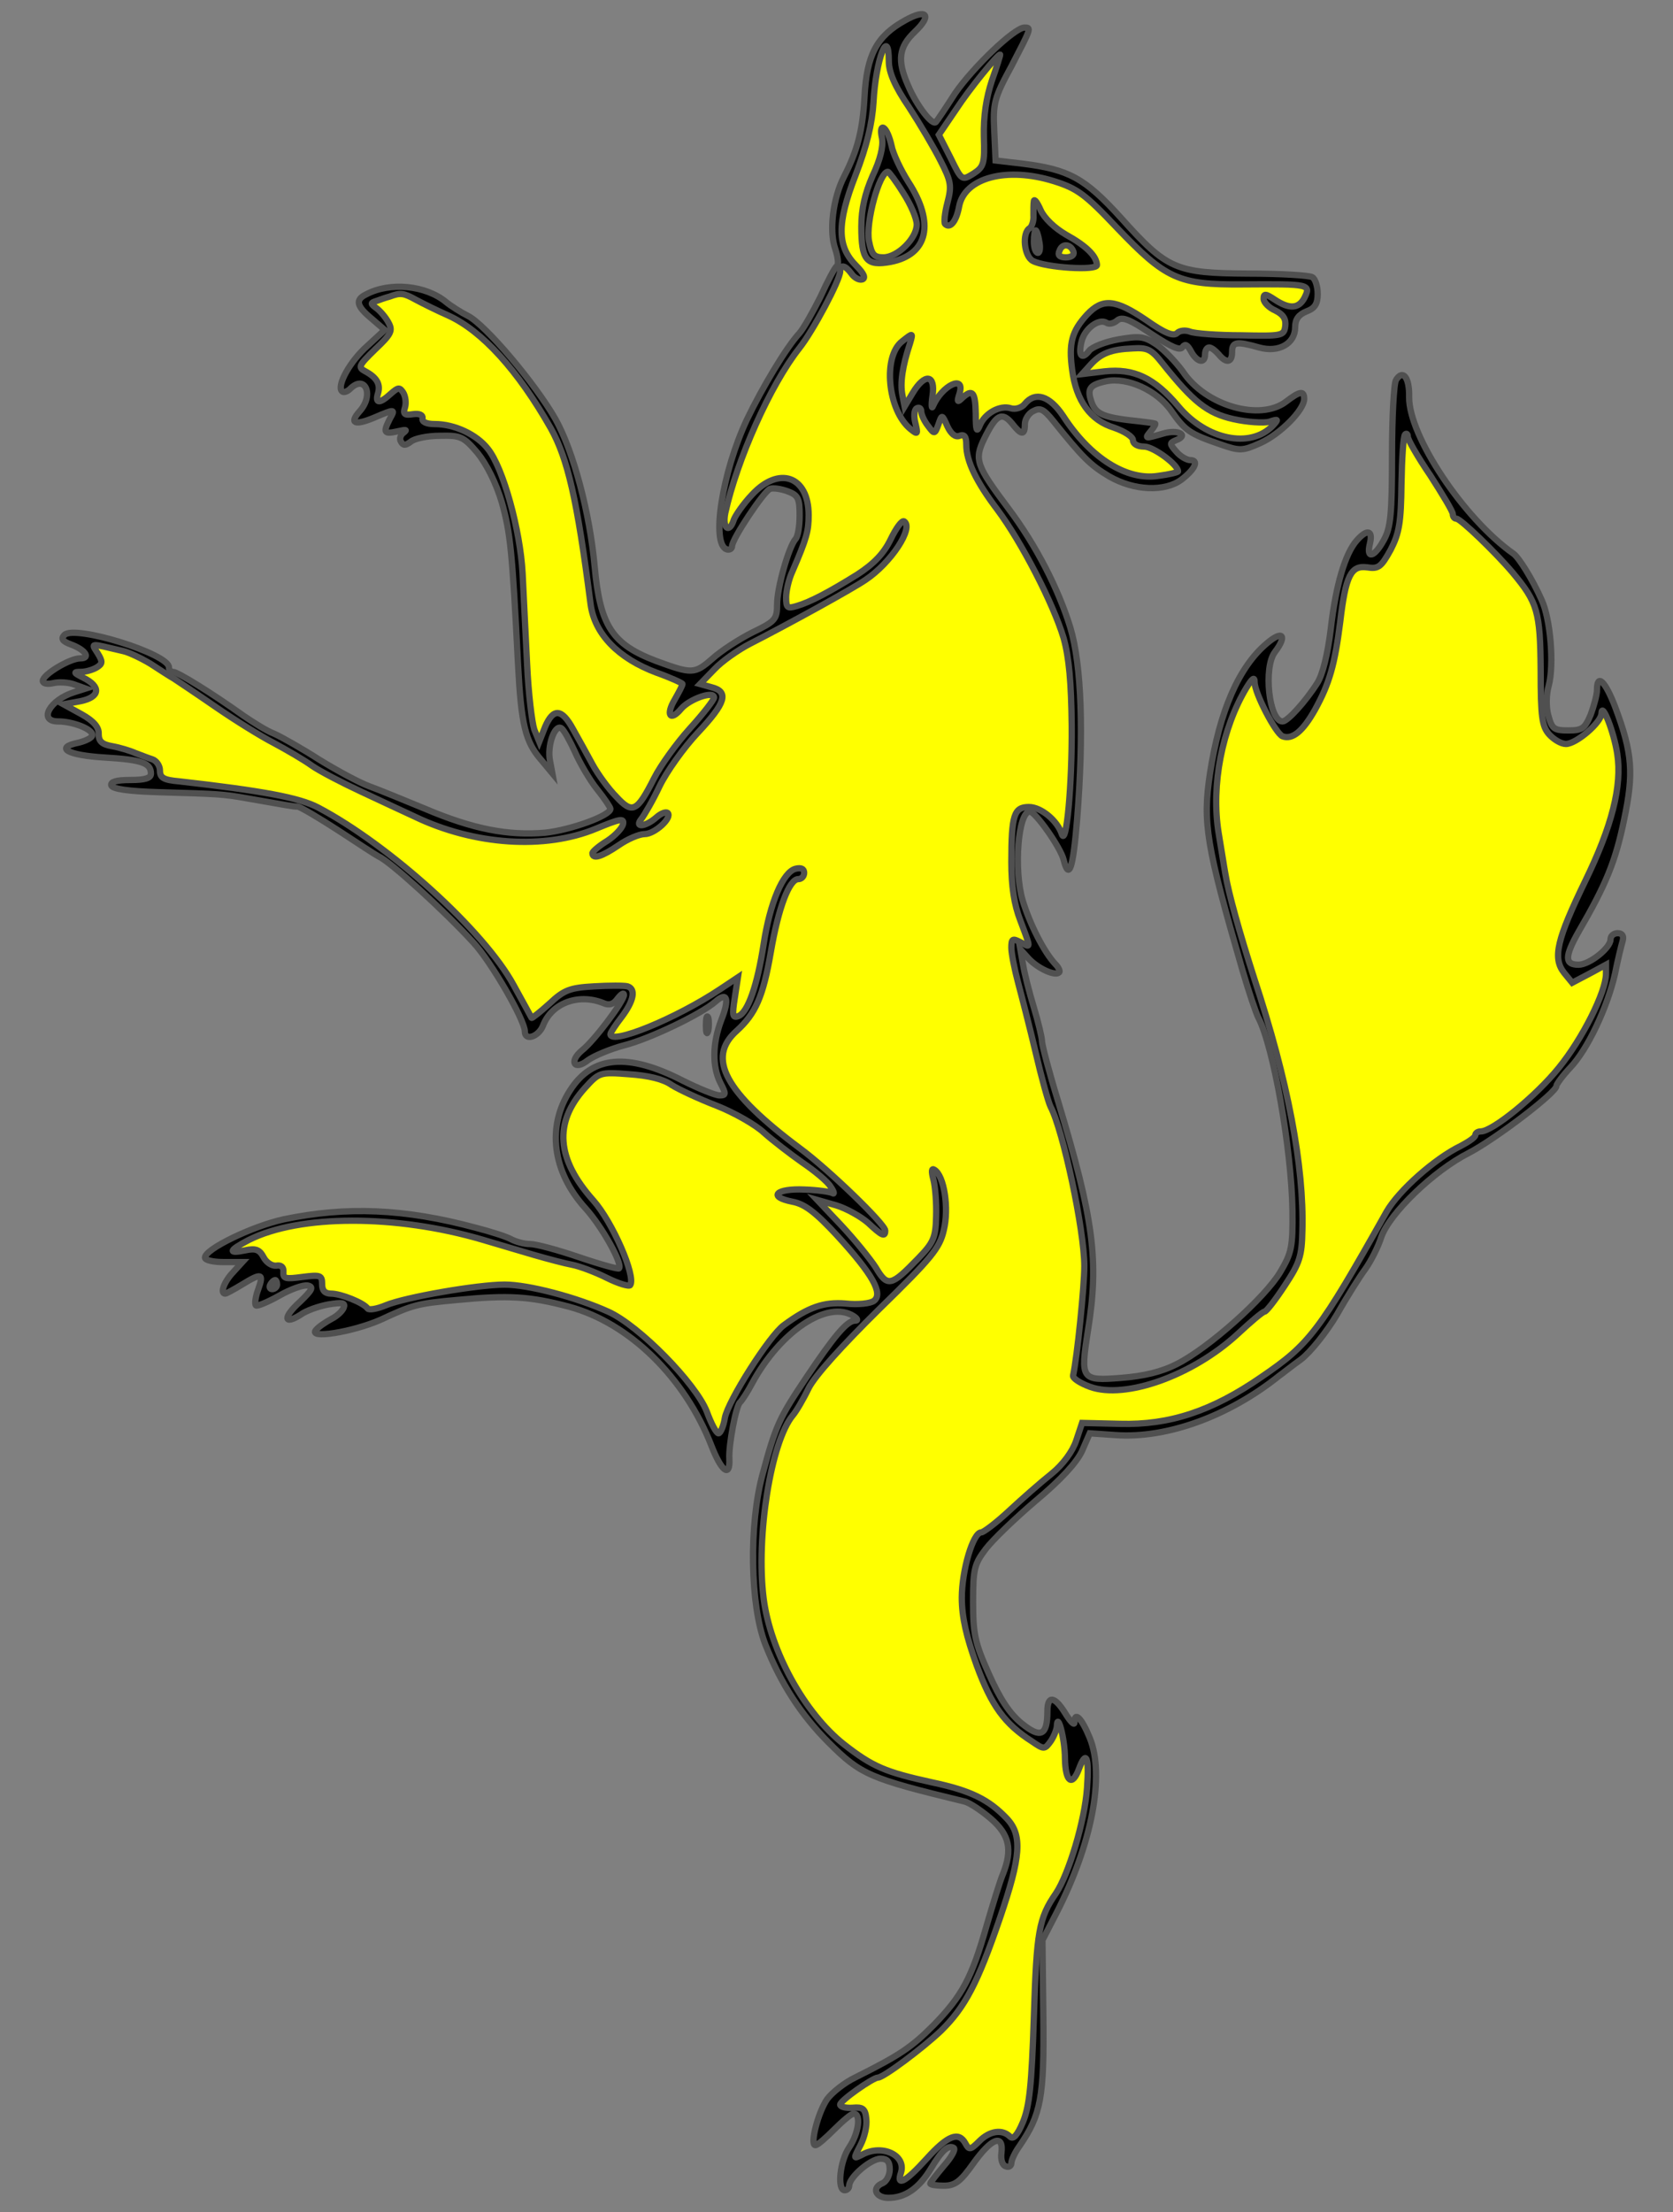 <?xml version="1.0" encoding="utf-8"?>
<svg xmlns="http://www.w3.org/2000/svg" xmlns:dc="http://purl.org/dc/elements/1.1/"
     xmlns:xl="http://www.w3.org/1999/xlink"
     xmlns:xlink="http://www.w3.org/1999/xlink"
     version="1.1"
     viewBox="49.5 63 265.5 351"
     width="265.5"
     height="351"
     preserveAspectRatio="xMidYMid meet"
     zoomAndPan="magnify"
     contentScriptType="application/ecmascript"
     contentStyleType="text/css">
   <rect x="49.5" y="63" width="265.5" height="351" fill="#808080" stroke="none"/>
   <defs/>
   <g stroke-opacity="1" stroke-dasharray="none" stroke="#505050" fill="#ffff00"
      fill-opacity="1">
      <title>Fox Rampant Regardant</title>
      <g>
         <title>Layer 2</title>
         <g>
            <g>
               <g  id="outline-0">
                  <path
                        d="M 193.127 66.235 C 188.624 68.737 187.051 71.668 186.693 78.388 C 186.407 83.75 185.549 86.895 183.476 90.97 C 181.689 94.402 181.045 99.621 182.046 102.48 C 182.475 103.767 182.618 104.983 182.332 105.197 C 181.975 105.412 180.831 107.628 179.687 110.13 C 178.472 112.561 176.97 115.206 176.327 115.921 C 174.325 118.066 170.465 124.5 168.034 129.576 C 164.102 137.94 162.315 149.307 164.817 150.165 C 165.246 150.308 165.675 150.093 165.675 149.664 C 165.675 148.521 170.679 141.014 171.68 140.585 C 172.181 140.371 173.467 140.585 174.468 140.943 C 176.184 141.586 176.399 142.086 176.399 144.803 C 176.399 146.519 176.113 148.163 175.755 148.521 C 174.683 149.736 172.824 156.242 172.824 158.887 C 172.824 161.246 172.538 161.603 168.964 163.319 C 166.819 164.392 163.959 166.25 162.529 167.537 C 159.741 169.968 159.312 169.968 153.664 167.895 C 146.658 165.249 144.728 162.318 143.87 152.882 C 143.084 144.303 140.51 134.651 137.651 129.504 C 134.433 123.856 126.569 114.562 123.781 113.133 C 122.637 112.561 121.065 111.56 120.278 110.916 C 117.061 108.271 111.413 107.699 107.624 109.701 C 105.837 110.559 106.052 111.56 108.482 113.562 L 110.555 115.349 L 107.839 117.851 C 105.051 120.282 102.906 124.214 103.764 125.072 C 103.978 125.358 104.622 125.143 105.051 124.714 C 107.481 122.283 108.911 125.715 106.552 128.289 C 104.908 130.147 105.766 130.576 108.84 129.29 C 112.2 127.86 112.271 127.86 111.342 129.504 C 110.269 131.649 110.412 131.935 112.629 131.434 C 113.916 131.148 114.201 131.148 113.558 131.649 C 113.058 132.006 112.843 132.65 113.129 133.079 C 113.487 133.722 113.844 133.722 114.702 133.079 C 115.274 132.578 117.347 132.149 119.349 132.149 C 122.637 132.078 123.066 132.292 125.283 134.866 C 126.712 136.653 128.214 139.584 129.143 142.73 C 130.501 147.591 130.787 150.379 131.717 168.538 C 132.217 177.903 132.861 180.691 135.363 183.551 L 137.15 185.696 L 136.793 183.766 C 136.292 181.406 137.508 177.903 138.58 178.547 C 139.009 178.833 139.938 180.549 140.725 182.264 C 141.511 184.052 143.084 186.768 144.228 188.198 C 145.443 189.699 146.372 191.129 146.372 191.344 C 146.372 192.416 140.081 194.704 136.006 195.133 C 130.144 195.633 124.568 194.561 116.99 191.344 C 113.701 189.985 109.698 188.341 108.125 187.769 C 106.552 187.197 102.977 185.267 100.189 183.551 C 97.401 181.764 94.113 179.905 92.969 179.405 C 91.825 178.976 89.68 177.617 88.107 176.545 C 83.103 172.97 77.67 169.61 76.955 169.61 C 76.597 169.61 76.311 169.324 76.311 168.895 C 76.311 166.751 61.37 162.104 59.725 163.748 C 59.154 164.32 59.368 164.749 60.726 165.249 C 63.086 166.107 63.943 167.466 62.228 167.466 C 60.583 167.466 56.294 170.039 56.294 171.04 C 56.294 171.469 57.009 171.612 57.938 171.398 C 58.796 171.183 60.369 171.255 61.298 171.612 L 63.086 172.256 L 61.298 172.827 C 57.366 174.043 55.507 177.474 58.725 177.474 C 61.084 177.474 64.158 178.69 64.158 179.619 C 64.158 180.048 63.157 180.549 62.013 180.834 C 58.081 181.621 60.154 182.836 66.017 183.194 C 72.022 183.551 73.452 184.052 73.452 185.767 C 73.452 186.482 72.522 186.768 70.163 186.768 C 67.947 186.768 67.018 187.054 67.161 187.626 C 67.375 188.198 69.877 188.555 74.596 188.698 C 84.318 188.984 84.747 188.984 88.822 189.699 C 95.399 190.843 95.971 190.986 96.758 190.986 C 97.187 191.058 100.118 192.773 103.192 194.775 C 106.338 196.848 109.197 198.707 109.626 198.922 C 111.342 199.637 119.992 207.501 124.639 212.576 C 127.427 215.579 132.789 224.873 132.789 226.66 C 132.789 228.233 134.934 227.518 135.649 225.802 C 137.007 222.156 141.297 220.583 145.229 222.156 C 146.158 222.585 146.873 222.371 147.516 221.441 C 148.088 220.726 148.517 220.44 148.517 220.869 C 148.517 221.87 143.799 228.161 141.868 229.663 C 139.724 231.45 140.653 232.951 142.798 231.236 C 143.799 230.521 146.372 229.448 148.517 228.876 C 152.521 227.875 160.742 223.943 163.03 221.942 C 164.889 220.297 165.317 221.441 163.959 224.873 C 162.529 228.662 162.529 232.236 163.816 234.81 C 164.746 236.597 164.746 236.812 163.673 236.812 C 163.03 236.812 160.385 235.739 157.811 234.453 C 149.161 230.02 143.513 230.521 140.01 235.954 C 136.221 241.745 137.15 248.965 142.44 254.756 C 145.086 257.687 148.374 263.621 147.731 264.264 C 147.588 264.407 144.728 263.621 141.368 262.477 C 138.008 261.333 134.576 260.404 133.647 260.404 C 132.718 260.404 131.359 260.046 130.573 259.617 C 129.787 259.188 127.284 258.402 125.068 257.83 C 113.701 254.756 104.479 254.399 94.542 256.472 C 89.609 257.544 82.031 261.19 82.031 262.549 C 82.031 262.978 83.389 263.263 85.033 263.263 L 87.964 263.263 L 86.463 264.908 C 85.033 266.409 84.39 268.268 85.248 268.268 C 85.391 268.268 86.606 267.624 87.893 266.838 C 91.038 264.908 91.396 265.051 90.467 267.624 C 90.038 268.768 89.895 269.912 90.109 270.127 C 90.252 270.341 91.968 269.626 93.755 268.625 C 95.614 267.553 97.687 266.838 98.331 266.981 C 99.331 267.195 99.045 267.696 97.115 269.555 C 94.399 271.985 94.47 273.344 97.187 271.628 C 98.045 270.984 100.046 270.27 101.619 269.984 C 103.835 269.626 104.336 269.698 104.05 270.484 C 103.835 271.056 102.977 271.842 102.12 272.271 C 101.19 272.772 100.118 273.487 99.689 273.987 C 98.188 275.56 105.551 274.345 109.912 272.414 C 114.988 270.055 115.703 269.841 122.066 269.269 C 130.287 268.482 133.576 268.697 139.795 270.341 C 149.375 272.915 158.168 281.565 162.386 292.36 C 163.959 296.435 165.389 297.579 165.246 294.505 C 165.103 292.36 166.318 285.926 166.962 285.497 C 167.248 285.211 168.106 283.924 168.821 282.566 C 173.324 274.202 180.902 269.197 184.977 271.842 C 185.621 272.271 185.692 272.557 185.192 272.557 C 183.905 272.557 181.832 275.059 177.471 281.565 C 173.11 288.071 172.61 289.215 170.536 296.864 C 168.32 304.943 168.535 317.74 170.965 323.959 C 173.396 330.107 176.613 335.112 180.974 339.473 C 186.121 344.62 187.48 345.192 202.493 348.838 C 203.279 348.981 205.209 350.268 206.711 351.555 C 209.713 354.128 210.214 356.488 208.641 360.42 C 208.212 361.42 207.068 365.138 206.067 368.57 C 203.708 376.862 202.207 379.651 197.703 384.298 C 194.128 387.872 192.341 389.087 185.192 392.662 C 183.548 393.448 181.546 395.021 180.76 396.094 C 179.33 398.167 177.971 403.386 178.901 403.386 C 179.258 403.386 180.545 402.242 181.903 400.883 C 183.262 399.525 184.62 398.381 184.977 398.381 C 186.193 398.381 185.764 401.527 184.263 403.743 C 182.761 405.959 182.332 410.535 183.548 410.535 C 183.977 410.535 184.263 410.177 184.263 409.82 C 184.263 408.461 187.694 405.53 189.267 405.53 C 190.268 405.53 190.697 405.959 190.697 407.246 C 190.697 408.175 190.196 409.105 189.624 409.391 C 187.766 410.106 188.409 411.75 190.482 411.75 C 193.127 411.75 195.344 410.249 197.274 407.032 C 198.99 404.172 199.991 403.314 200.848 403.815 C 201.206 404.029 200.491 405.316 199.276 406.674 C 198.132 408.032 197.131 409.319 197.131 409.462 C 197.131 409.677 198.132 409.82 199.276 409.82 C 201.063 409.82 201.921 409.176 203.994 406.245 C 206.854 402.242 208.784 401.527 208.426 404.601 C 208.284 405.673 208.569 406.603 209.141 406.746 C 209.57 406.96 209.999 406.674 209.999 406.245 C 209.999 405.745 210.571 404.529 211.286 403.529 C 214.718 398.524 215.218 395.808 215.075 383.011 L 214.932 370.857 L 217.148 366.568 C 222.796 355.558 224.869 344.692 222.439 338.758 C 221.152 335.612 220.008 334.468 220.008 336.327 C 220.008 336.828 219.365 336.184 218.578 334.897 C 216.862 332.109 215.719 331.966 215.719 334.54 C 215.719 338.4 214.646 338.901 211.644 336.47 C 209.713 334.897 208.212 332.61 206.425 328.606 C 204.208 323.673 203.923 322.243 203.923 317.168 C 203.923 311.949 204.137 311.162 205.924 308.803 C 206.997 307.373 210.643 303.87 213.931 301.082 C 217.863 297.794 220.365 295.077 221.223 293.218 L 222.439 290.43 L 226.585 290.716 C 234.664 291.288 244.529 287.713 252.536 281.279 C 252.965 280.993 254.467 279.778 255.968 278.705 C 257.469 277.562 260.043 274.345 261.687 271.556 C 263.26 268.768 265.333 265.48 266.191 264.336 C 267.049 263.12 268.193 260.904 268.693 259.331 C 269.98 255.542 277.058 248.751 282.562 245.963 C 286.709 243.818 296.503 236.383 296.503 235.311 C 296.503 235.025 297.504 233.666 298.719 232.379 C 301.436 229.52 304.582 222.871 305.797 217.509 C 306.226 215.365 306.798 213.005 307.012 212.29 C 307.227 211.504 306.941 211.075 306.226 211.075 C 305.583 211.075 305.082 211.504 305.082 212.076 C 305.082 213.434 301.722 216.079 300.006 216.079 C 297.79 216.079 297.79 214.793 300.006 210.861 C 304.367 203.354 305.869 199.708 307.227 193.131 C 308.8 185.696 308.585 182.55 305.797 175.115 C 304.224 171.04 302.937 169.825 302.937 172.47 C 302.937 173.256 302.437 175.044 301.937 176.402 C 301.007 178.618 300.578 178.904 298.362 178.904 C 296.074 178.904 295.788 178.618 295.216 176.545 C 294.859 175.258 294.859 173.256 295.288 171.755 C 296.146 168.467 295.574 161.246 294.144 158.172 C 292.643 154.812 290.57 151.523 289.712 150.88 C 281.776 145.304 273.054 132.149 273.126 126.001 C 273.197 122.855 272.125 121.569 271.052 123.284 C 270.695 123.785 270.409 129.218 270.409 135.295 C 270.409 144.517 270.195 146.733 269.122 148.664 C 267.621 151.452 266.263 151.809 266.906 149.236 C 267.406 147.162 266.477 146.876 264.833 148.735 C 262.974 150.808 261.473 155.884 260.686 162.819 C 260.186 166.894 259.399 170.039 258.542 171.398 C 256.683 174.329 253.823 177.474 253.037 177.474 C 250.892 177.474 249.963 168.895 251.821 166.465 C 253.823 163.82 253.037 162.962 250.606 165.035 C 246.102 168.753 243.028 175.902 241.527 185.696 C 240.311 193.56 240.955 197.206 246.674 216.937 C 247.675 220.369 248.819 223.729 249.176 224.444 C 251.607 229.019 254.467 245.462 254.61 255.042 C 254.681 260.833 254.467 261.834 252.679 264.836 C 250.32 268.84 241.384 276.847 236.308 279.42 C 233.806 280.707 231.018 281.351 227.443 281.637 C 221.08 282.137 220.937 281.923 222.153 274.13 C 223.94 263.049 223.082 256.543 217.434 237.813 C 216.005 233.166 214.861 228.805 214.861 228.233 C 214.861 227.661 214.289 225.23 213.574 222.871 C 212.859 220.512 212.072 217.438 211.858 216.079 L 211.429 213.649 L 212.787 215.15 C 214.289 216.723 217.005 217.938 217.577 217.295 C 217.792 217.152 217.506 216.508 217.005 216.008 C 215.218 214.149 212.93 209.645 211.787 205.856 C 210.357 200.995 211.072 191.773 212.93 191.773 C 213.788 191.773 217.792 197.42 218.292 199.422 C 219.15 202.782 219.794 200.852 220.437 192.988 C 221.509 179.405 221.152 168.61 219.365 162.604 C 217.506 156.528 213.931 149.521 209.57 143.731 C 204.423 136.868 204.066 135.938 205.71 132.578 C 207.569 128.789 208.498 128.289 210.071 130.147 C 211.572 132.078 212.144 132.149 212.144 130.29 C 212.144 129.576 212.716 128.575 213.502 128.217 C 214.575 127.645 215.147 127.931 216.648 129.79 C 221.295 135.581 222.51 136.796 225.513 138.583 C 229.445 140.871 234.378 141.086 237.023 139.084 C 239.168 137.44 239.811 136.01 238.381 136.01 C 237.881 136.01 236.808 135.438 236.165 134.651 C 235.093 133.436 235.093 133.293 236.093 132.864 C 238.238 132.078 236.522 131.077 234.092 131.792 C 231.161 132.65 231.089 132.65 232.161 131.363 C 232.662 130.791 232.948 130.219 232.805 130.219 C 232.662 130.147 231.59 130.004 230.374 129.861 C 224.798 129.29 223.511 128.789 222.796 127.002 C 221.938 124.714 222.367 124.071 225.012 123.499 C 228.372 122.784 233.162 124.929 235.45 128.289 C 237.595 131.363 238.381 131.863 243.171 133.508 C 246.245 134.58 246.674 134.58 249.534 133.293 C 252.679 131.863 256.468 128.074 256.468 126.287 C 256.468 124.929 255.753 125.072 253.609 126.716 C 249.534 129.861 240.883 127.431 237.237 121.997 C 236.165 120.496 234.306 118.566 233.091 117.708 C 231.089 116.35 230.374 116.278 227.014 116.85 C 224.941 117.208 222.796 118.066 222.367 118.637 C 221.152 120.21 220.58 119.424 221.152 117.136 C 221.652 115.134 223.869 113.49 225.084 114.205 C 225.441 114.491 226.228 114.348 226.8 113.848 C 227.586 113.204 228.73 113.633 232.233 115.992 C 235.379 118.066 236.808 118.709 237.166 118.066 C 237.595 117.494 237.952 117.708 238.524 118.78 C 239.453 120.496 240.74 120.782 240.74 119.209 C 240.74 118.637 241.026 118.137 241.384 118.137 C 241.741 118.137 242.385 118.637 242.885 119.209 C 244.1 120.711 245.03 120.568 245.03 118.852 C 245.03 117.208 245.745 117.136 249.319 118.137 C 252.393 118.995 255.039 117.565 255.039 114.92 C 255.039 113.633 255.61 112.918 256.826 112.418 C 258.184 111.917 258.613 111.202 258.613 109.63 C 258.613 108.486 258.256 107.27 257.755 106.984 C 257.326 106.698 252.751 106.412 247.603 106.412 C 236.093 106.341 234.735 105.769 227.372 97.548 C 221.652 91.256 219.15 89.898 211.787 88.969 L 207.497 88.468 L 207.283 83.75 C 207.068 79.389 207.283 78.531 209.999 73.527 C 213.145 67.45 213.216 67.378 212.072 67.378 C 210.5 67.378 203.923 73.67 201.063 77.816 C 199.562 80.175 198.203 82.177 198.06 82.32 C 197.56 83.106 194.986 79.818 193.628 76.601 C 191.841 72.597 192.127 70.453 194.7 68.022 C 197.488 65.377 196.559 64.304 193.127 66.235 Z"
                        fill="black"/>
               </g>
            </g>
            <g>
               <path d="M 190.554 72.74 C 190.554 74.456 191.483 76.672 193.771 80.032 C 195.487 82.678 197.774 86.538 198.775 88.54 C 200.419 91.757 200.562 92.472 199.848 95.188 C 199.419 96.833 199.276 98.334 199.49 98.548 C 200.277 99.335 201.277 98.12 201.706 95.76 C 202.564 91.185 209.284 89.398 216.791 91.757 C 220.437 92.901 221.724 93.83 226.728 99.12 C 234.521 107.27 236.522 108.2 246.603 108.128 C 257.398 108.057 257.612 108.057 256.468 110.344 C 255.539 111.989 254.109 112.06 251.821 110.559 C 250.32 109.558 250.034 109.558 250.034 110.416 C 250.034 110.988 250.892 111.846 251.893 112.275 C 253.18 112.918 253.609 113.633 253.466 114.777 C 253.251 116.278 252.965 116.35 246.46 116.207 C 242.742 116.207 239.096 115.921 238.381 115.635 C 237.666 115.349 236.737 115.42 236.308 115.849 C 235.736 116.421 234.306 115.849 231.375 113.776 C 226.514 110.487 224.512 110.273 222.01 112.918 C 219.579 115.563 219.079 117.494 219.651 121.712 C 220.294 126.644 222.582 129.719 226.299 130.862 C 227.943 131.434 229.302 132.292 229.302 132.864 C 229.302 133.436 230.017 133.865 231.089 133.865 C 232.519 133.865 236.451 136.725 236.451 137.797 C 236.451 137.94 235.021 138.297 233.305 138.512 C 228.301 139.298 222.51 135.652 218.221 129.004 C 216.076 125.787 213.788 125.072 212.144 127.073 C 211.644 127.717 210.643 128.003 209.928 127.788 C 208.212 127.216 205.781 128.575 204.995 130.505 C 204.494 131.72 204.351 131.363 204.351 128.646 C 204.28 125.215 203.851 124.643 202.207 126.144 C 201.42 126.93 201.349 126.787 201.778 125.429 C 202.707 122.355 198.99 124.142 197.56 127.431 C 197.345 128.003 197.274 127.288 197.488 125.787 C 197.989 122.426 196.273 122.14 194.343 125.358 L 193.056 127.502 L 192.698 125.644 C 192.341 123.785 192.698 121.14 193.914 117.494 C 194.414 115.778 194.414 115.778 192.698 117.136 C 189.553 119.495 190.339 128.074 193.985 131.077 C 195.129 132.006 195.201 131.935 194.772 130.147 C 194.486 129.075 194.557 128.003 194.986 127.788 C 195.344 127.574 195.701 127.788 195.701 128.289 C 195.701 128.789 196.202 129.861 196.773 130.576 C 197.774 131.935 197.846 131.935 198.418 130.362 C 198.99 128.718 198.99 128.718 199.848 130.648 C 200.419 131.863 201.134 132.435 201.778 132.149 C 202.564 131.863 202.85 132.292 202.85 133.579 C 202.85 136.153 204.423 139.441 207.783 143.874 C 211.572 148.95 216.648 158.744 218.292 164.249 C 219.15 167.323 219.508 171.255 219.579 178.189 C 219.651 187.555 218.721 197.492 218.006 195.347 C 217.291 193.202 214.718 191.058 212.787 191.058 C 210.428 191.058 209.999 192.273 209.999 199.78 C 209.999 203.64 210.428 206.5 211.429 209.073 C 213.145 213.649 213.145 213.434 211.429 212.505 C 210.214 211.862 209.999 211.933 209.999 213.363 C 209.999 214.292 210.5 216.794 211.072 218.939 C 211.644 221.084 212.93 226.088 213.86 230.02 C 214.789 234.024 215.862 237.884 216.219 238.599 C 218.221 242.388 221.581 258.259 221.581 263.907 C 221.581 267.124 220.437 278.348 219.794 281.279 C 219.722 281.708 220.937 282.495 222.51 283.066 C 228.086 285.068 238.739 281.279 245.888 274.702 C 247.961 272.772 249.891 271.127 250.177 271.127 C 250.463 271.127 251.893 269.269 253.394 266.981 C 255.753 263.406 256.111 262.334 256.182 258.259 C 256.468 248.107 253.895 234.453 248.533 218.224 C 246.174 210.861 244.458 204.712 243.957 201.638 C 243.743 200.494 243.314 197.635 242.885 195.133 C 241.67 187.555 243.457 178.547 247.317 172.113 C 248.247 170.611 248.604 170.325 248.604 171.255 C 248.604 172.97 251.964 179.405 253.037 179.834 C 254.61 180.406 256.254 179.047 258.184 175.616 C 260.472 171.469 261.33 168.467 262.188 161.675 C 263.046 154.311 263.903 152.667 266.477 153.025 C 268.264 153.31 268.693 152.953 270.195 150.236 C 271.553 147.591 271.839 145.947 271.91 139.727 C 271.982 135.724 272.196 132.221 272.482 131.935 C 272.697 131.72 272.911 131.863 272.911 132.292 C 272.911 132.721 274.484 135.509 276.486 138.44 C 278.416 141.443 280.06 144.16 280.06 144.589 C 280.06 144.946 280.275 145.304 280.632 145.304 C 281.276 145.304 286.852 150.665 289.569 153.882 C 293.501 158.601 293.93 160.031 294.001 169.324 C 294.001 176.831 294.216 178.261 295.359 179.548 C 296.146 180.406 297.29 181.049 298.005 181.049 C 299.649 181.049 303.652 177.617 303.652 176.188 C 303.724 174.257 305.654 179.262 306.154 182.622 C 306.941 187.698 305.297 194.132 301.079 202.782 C 296.575 212.076 295.86 215.007 297.719 217.366 L 299.005 218.939 L 301.722 217.509 L 304.367 216.079 L 304.367 217.509 C 304.367 220.369 300.65 227.804 296.861 232.451 C 293.215 236.955 286.352 242.531 284.493 242.531 C 283.992 242.531 283.635 242.817 283.635 243.103 C 283.635 243.46 282.562 244.175 281.347 244.819 C 277.201 246.821 271.481 251.896 269.551 255.256 C 258.828 274.345 257.326 276.275 249.677 281.494 C 241.813 286.927 235.093 289.143 227.229 288.929 L 221.223 288.786 L 220.294 291.574 C 219.722 293.29 218.221 295.363 216.362 296.864 C 214.646 298.223 211.644 300.868 209.642 302.726 C 207.569 304.657 205.567 306.158 205.209 306.158 C 203.923 306.158 202.135 312.163 202.135 316.524 C 202.135 319.598 202.85 322.672 204.494 327.248 C 206.854 333.682 208.927 336.542 213.288 339.33 C 215.147 340.617 215.29 340.617 216.219 339.33 C 216.719 338.615 217.148 337.542 217.22 336.971 C 217.291 334.397 218.507 338.901 218.507 342.046 C 218.578 345.764 219.651 346.55 220.723 343.691 C 221.867 340.617 222.367 341.689 222.01 346.693 C 221.652 351.984 219.079 360.42 217.077 363.422 C 214.36 367.354 214.003 369.427 213.574 383.011 C 213.216 393.949 212.859 397.166 211.858 399.668 C 210.929 401.884 210.285 402.528 209.785 402.027 C 208.569 400.812 206.568 401.098 204.923 402.742 C 203.494 404.172 203.279 404.172 202.707 403.1 C 201.635 401.169 199.919 401.813 196.559 405.53 C 193.199 409.248 191.698 410.034 192.484 407.747 C 193.342 404.958 189.481 403.171 186.336 404.887 C 184.906 405.602 184.906 405.602 186.05 403.386 C 186.693 402.17 187.122 400.311 186.979 399.239 C 186.836 397.595 186.407 397.309 184.834 397.452 C 183.691 397.523 182.833 397.309 182.833 396.951 C 182.833 396.308 188.052 392.662 188.838 392.662 C 189.696 392.662 195.916 388.015 198.847 385.227 C 202.636 381.509 204.637 377.72 208.212 367.283 C 211.501 357.631 211.787 354.2 209.284 351.555 C 206.425 348.552 203.565 347.122 197.488 345.835 C 189.982 344.191 187.98 343.333 183.405 339.759 C 177.185 334.826 171.752 325.032 170.679 316.596 C 169.464 306.801 171.823 291.788 175.326 287.57 C 175.827 286.998 176.97 285.068 177.828 283.281 C 178.829 281.279 183.19 276.489 188.981 270.77 C 197.345 262.62 198.632 261.047 199.276 258.188 C 200.134 254.756 199.347 249.537 197.774 248.608 C 197.345 248.322 197.274 248.822 197.631 250.181 C 197.917 251.253 198.132 253.898 198.06 256.043 C 197.989 259.403 197.631 260.189 195.201 262.692 C 190.911 267.124 190.339 267.267 188.481 264.121 C 187.551 262.692 185.12 259.689 182.976 257.401 L 179.187 253.398 L 182.189 254.256 C 183.834 254.756 186.121 256.043 187.265 257.044 C 189.481 259.117 189.982 259.331 189.982 258.259 C 189.982 257.258 180.974 248.536 176.399 245.176 C 164.531 236.311 161.6 230.878 166.39 226.589 C 169.392 223.872 170.608 221.155 171.823 214.078 C 173.038 207 174.754 202.496 176.184 202.496 C 176.685 202.496 177.113 202.067 177.113 201.495 C 177.113 200.852 176.613 200.637 175.755 200.852 C 173.753 201.352 171.68 206.285 170.679 212.862 C 169.678 219.368 168.177 223.658 166.676 224.229 C 165.746 224.587 165.675 224.086 166.104 221.37 L 166.604 218.081 L 163.816 219.94 C 156.739 224.658 146.372 228.876 146.372 227.089 C 146.372 226.875 147.159 225.659 148.16 224.372 C 150.09 221.799 150.447 219.94 149.089 219.511 C 148.589 219.368 146.158 219.368 143.799 219.511 C 139.938 219.726 139.009 220.083 136.721 222.228 C 135.22 223.586 133.933 224.587 133.862 224.515 C 133.79 224.372 132.503 222.013 131.002 219.297 C 126.355 210.718 111.27 197.063 99.975 191.129 C 96.972 189.556 91.181 188.484 77.956 186.983 C 75.453 186.768 74.882 186.411 74.882 185.267 C 74.882 184.481 74.31 183.694 73.666 183.48 C 72.951 183.265 71.736 182.765 70.95 182.479 C 70.163 182.121 68.519 181.621 67.303 181.406 C 65.659 181.12 65.159 180.62 65.159 179.476 C 65.23 178.404 64.372 177.403 62.442 176.331 L 59.582 174.758 L 62.299 174.257 C 65.373 173.614 65.588 171.97 62.728 170.54 C 61.155 169.753 61.084 169.61 62.371 169.61 C 63.157 169.61 64.301 169.253 64.873 168.895 C 65.802 168.324 65.802 167.966 65.016 166.679 C 63.943 164.964 63.586 165.035 69.091 166.322 C 70.02 166.536 71.95 167.466 73.38 168.324 C 74.81 169.253 76.454 170.325 77.098 170.683 C 77.741 171.112 80.744 173.113 83.746 175.187 C 86.749 177.26 90.895 179.834 92.969 180.906 C 94.97 181.978 97.687 183.551 98.974 184.481 C 100.189 185.338 103.764 187.197 106.838 188.627 C 109.912 190.057 113.701 191.844 115.274 192.559 C 124.782 197.134 136.006 197.849 144.085 194.489 C 147.874 192.916 148.589 192.773 148.374 193.774 C 148.231 194.418 147.087 195.633 145.872 196.419 C 144.585 197.206 143.584 198.064 143.513 198.35 C 143.513 199.422 145.014 198.922 147.659 197.134 C 149.089 196.134 150.948 195.347 151.806 195.347 C 153.379 195.347 156.238 192.773 155.452 191.987 C 155.166 191.773 154.379 192.059 153.664 192.702 C 151.949 194.203 150.09 194.418 151.305 192.916 C 151.734 192.345 153.093 190.057 154.165 187.769 C 155.309 185.41 158.025 181.621 160.242 179.262 C 164.674 174.543 165.246 172.756 162.386 172.041 L 160.599 171.541 L 162.887 169.181 C 164.102 167.895 166.676 166.107 168.463 165.178 C 174.754 161.961 184.62 156.528 186.836 155.026 C 190.911 152.31 194.557 146.733 192.984 145.732 C 192.627 145.518 191.698 146.805 190.84 148.592 C 189.767 150.808 188.195 152.453 185.549 154.168 C 181.188 156.885 178.114 158.529 175.898 159.173 C 174.468 159.602 174.254 159.459 174.254 157.814 C 174.254 156.742 174.683 154.883 175.255 153.668 C 177.542 148.378 177.828 147.234 177.828 144.732 C 177.828 138.512 173.11 136.868 168.821 141.514 C 167.462 142.944 166.247 144.732 165.961 145.446 C 165.246 147.734 164.102 146.876 164.603 144.374 C 166.461 135.938 171.752 124.071 176.327 118.28 C 178.543 115.492 182.833 107.413 182.833 106.055 C 182.833 104.911 183.619 105.054 184.62 106.412 C 185.049 107.056 185.835 107.485 186.336 107.342 C 186.908 107.127 186.622 106.412 185.406 105.197 C 182.332 102.123 182.261 98.548 185.263 90.827 C 187.051 86.181 187.909 82.678 188.123 79.174 C 188.481 72.454 190.554 67.021 190.554 72.74 Z"/>
            </g>
            <g>
               <path d="M 206.925 75.743 C 205.996 78.531 205.567 81.462 205.638 84.608 C 205.781 88.969 205.638 89.469 203.994 90.542 C 202.135 91.685 202.135 91.685 200.348 88.039 L 198.489 84.393 L 201.206 80.39 C 203.351 77.101 207.783 71.668 208.212 71.668 C 208.284 71.668 207.712 73.527 206.925 75.743 Z"/>
            </g>
            <g>
               <path d="M 115.488 110.559 C 116.561 111.131 118.848 112.275 120.636 113.061 C 125.998 115.492 131.717 121.783 136.936 131.005 C 139.581 135.795 141.082 142.158 143.227 158.887 C 143.87 163.605 147.588 167.466 153.736 169.753 C 155.952 170.54 157.811 171.398 157.811 171.541 C 157.811 171.755 157.239 172.827 156.596 173.971 C 155.094 176.474 155.881 177.546 157.596 175.473 C 158.955 173.9 162.815 172.542 162.815 173.685 C 162.815 174.043 161.1 176.259 158.955 178.618 C 156.882 180.906 154.308 184.481 153.307 186.482 C 150.59 191.844 149.875 192.202 147.302 189.413 C 146.086 188.198 144.371 185.839 143.513 184.266 C 142.655 182.693 141.297 180.191 140.439 178.69 C 138.651 175.401 137.293 175.33 136.006 178.332 L 135.077 180.691 L 134.29 178.761 C 133.933 177.689 133.361 173.042 133.147 168.395 C 132.932 163.748 132.575 157.243 132.432 153.954 C 132.074 147.162 129.358 137.225 126.927 134.222 C 125.14 131.935 121.637 130.29 118.491 130.29 C 117.133 130.29 116.418 129.933 116.561 129.361 C 116.632 128.861 116.06 128.575 115.059 128.718 C 113.701 128.932 113.415 128.718 113.773 127.645 C 113.987 126.93 113.844 125.858 113.487 125.286 C 112.915 124.428 112.7 124.428 111.485 125.501 C 109.769 127.073 108.983 127.073 109.483 125.429 C 109.912 123.999 109.34 122.927 107.481 121.926 C 106.266 121.283 106.409 120.997 109.054 118.423 C 111.556 116.064 111.842 115.492 111.199 114.276 C 110.77 113.419 109.912 112.418 109.269 111.917 C 108.268 111.202 108.268 111.059 109.197 110.773 C 109.769 110.559 110.77 110.201 111.342 110.059 C 113.058 109.415 113.558 109.487 115.488 110.559 Z"/>
            </g>
            <g>
               <path d="M 234.02 120.711 C 238.882 126.787 241.098 128.575 245.244 129.504 C 247.46 130.004 250.034 130.147 250.892 129.933 C 252.393 129.433 252.465 129.504 251.464 130.576 C 247.889 134.222 240.955 132.793 236.522 127.502 C 232.662 122.927 229.445 121.426 224.798 121.926 L 221.223 122.355 L 222.582 120.854 C 224.226 119.066 225.799 118.423 229.302 118.28 C 231.59 118.137 232.233 118.423 234.02 120.711 Z"/>
            </g>
            <g>
               <path d="M 156.095 235.168 C 157.239 235.882 160.456 237.384 163.244 238.456 C 165.961 239.529 169.392 241.459 170.751 242.746 C 172.109 243.961 174.897 246.106 176.827 247.464 C 178.829 248.822 180.902 250.538 181.331 251.324 C 181.832 252.039 181.975 252.54 181.617 252.325 C 181.26 252.111 179.258 251.825 177.185 251.753 C 172.681 251.539 171.251 252.897 175.255 253.684 C 177.185 254.041 178.901 255.328 182.404 259.117 C 187.98 265.194 189.696 268.268 188.195 269.412 C 187.623 269.841 185.621 270.055 183.691 269.841 C 180.259 269.555 177.757 270.413 173.896 273.272 C 171.609 274.916 165.032 285.283 164.531 287.999 C 164.317 289.358 163.816 290.43 163.53 290.43 C 163.173 290.43 162.386 288.929 161.671 286.998 C 159.956 282.566 150.948 273.344 146.015 271.127 C 140.939 268.84 133.361 266.838 129.572 266.838 C 125.283 266.838 113.773 268.84 110.698 270.127 C 109.34 270.699 108.053 270.913 107.839 270.627 C 107.195 269.698 103.549 268.268 102.048 268.268 C 101.047 268.268 100.618 267.767 100.618 266.767 C 100.618 265.337 100.332 265.265 97.473 265.623 C 94.827 265.98 94.399 265.909 94.47 264.836 C 94.542 264.05 94.113 263.692 93.326 263.835 C 92.683 263.907 91.753 263.335 91.324 262.477 C 90.681 261.262 90.038 261.047 88.393 261.405 C 85.605 261.977 85.82 261.405 88.965 259.76 C 97.044 255.685 112.343 255.685 125.998 259.689 C 128.357 260.404 132.074 261.476 134.219 262.12 C 136.435 262.763 139.152 263.478 140.296 263.692 C 141.44 263.907 143.942 264.836 145.8 265.766 C 147.659 266.695 149.375 267.195 149.518 266.909 C 150.447 265.48 146.658 256.829 143.656 253.469 C 137.793 246.892 137.365 241.173 142.297 235.668 C 144.585 233.166 144.657 233.094 149.304 233.452 C 152.449 233.666 154.808 234.238 156.095 235.168 Z"/>
            </g>
            <g>
               <path d="M 93.469 266.838 C 93.469 267.195 93.112 267.553 92.683 267.553 C 92.325 267.553 92.182 267.195 92.397 266.838 C 92.611 266.409 92.969 266.123 93.183 266.123 C 93.326 266.123 93.469 266.409 93.469 266.838 Z"/>
            </g>
            <g>
               <g  id="outline-1">
                  <path
                        d="M 161.528 225.731 C 161.528 226.875 161.671 227.304 161.886 226.589 C 162.029 225.945 162.029 224.944 161.886 224.444 C 161.671 224.015 161.528 224.515 161.528 225.731 Z"
                        fill="black"/>
               </g>
            </g>
            <g>
               <g  id="outline-2">
                  <path
                        d="M 189.481 84.965 C 189.696 86.252 189.195 88.325 187.98 90.899 C 186.765 93.687 186.193 96.118 186.193 98.977 C 186.193 104.268 186.979 105.269 190.84 104.554 C 196.773 103.41 197.917 98.406 193.628 91.828 C 192.413 89.898 191.197 87.324 190.983 86.109 C 190.697 84.822 190.196 83.607 189.767 83.321 C 189.338 83.035 189.195 83.678 189.481 84.965 Z"
                        fill="black"/>
               </g>
            </g>
            <g>
               <path d="M 192.841 93.616 C 194.057 95.474 194.986 97.691 194.986 98.62 C 194.986 100.836 191.912 103.839 189.696 103.839 C 188.195 103.839 187.837 103.41 187.408 101.265 C 186.836 98.334 189.052 90.256 190.411 90.256 C 190.554 90.256 191.698 91.757 192.841 93.616 Z"/>
            </g>
            <g>
               <g  id="outline-3">
                  <path
                        d="M 213.574 94.902 C 213.502 95.26 213.502 96.332 213.502 97.19 C 213.574 97.977 213.288 98.906 212.93 99.192 C 211.644 99.907 212.001 103.696 213.431 104.411 C 215.504 105.483 223.583 105.984 223.583 105.054 C 223.511 103.624 221.938 102.052 218.721 100.264 C 216.862 99.192 215.218 97.619 214.646 96.332 C 214.146 95.188 213.645 94.474 213.574 94.902 Z"
                        fill="black"/>
               </g>
            </g>
            <g>
               <path d="M 214.432 101.337 C 214.646 102.338 214.503 103.124 214.217 103.124 C 213.86 103.124 213.574 102.338 213.574 101.337 C 213.574 100.336 213.717 99.549 213.86 99.549 C 214.003 99.549 214.289 100.336 214.432 101.337 Z"/>
            </g>
            <g>
               <path d="M 219.865 102.981 C 220.008 103.481 219.508 103.839 218.65 103.839 C 217.649 103.839 217.291 103.481 217.649 102.766 C 218.078 101.551 219.436 101.694 219.865 102.981 Z"/>
            </g>
         </g>
      </g>
   </g>
</svg>